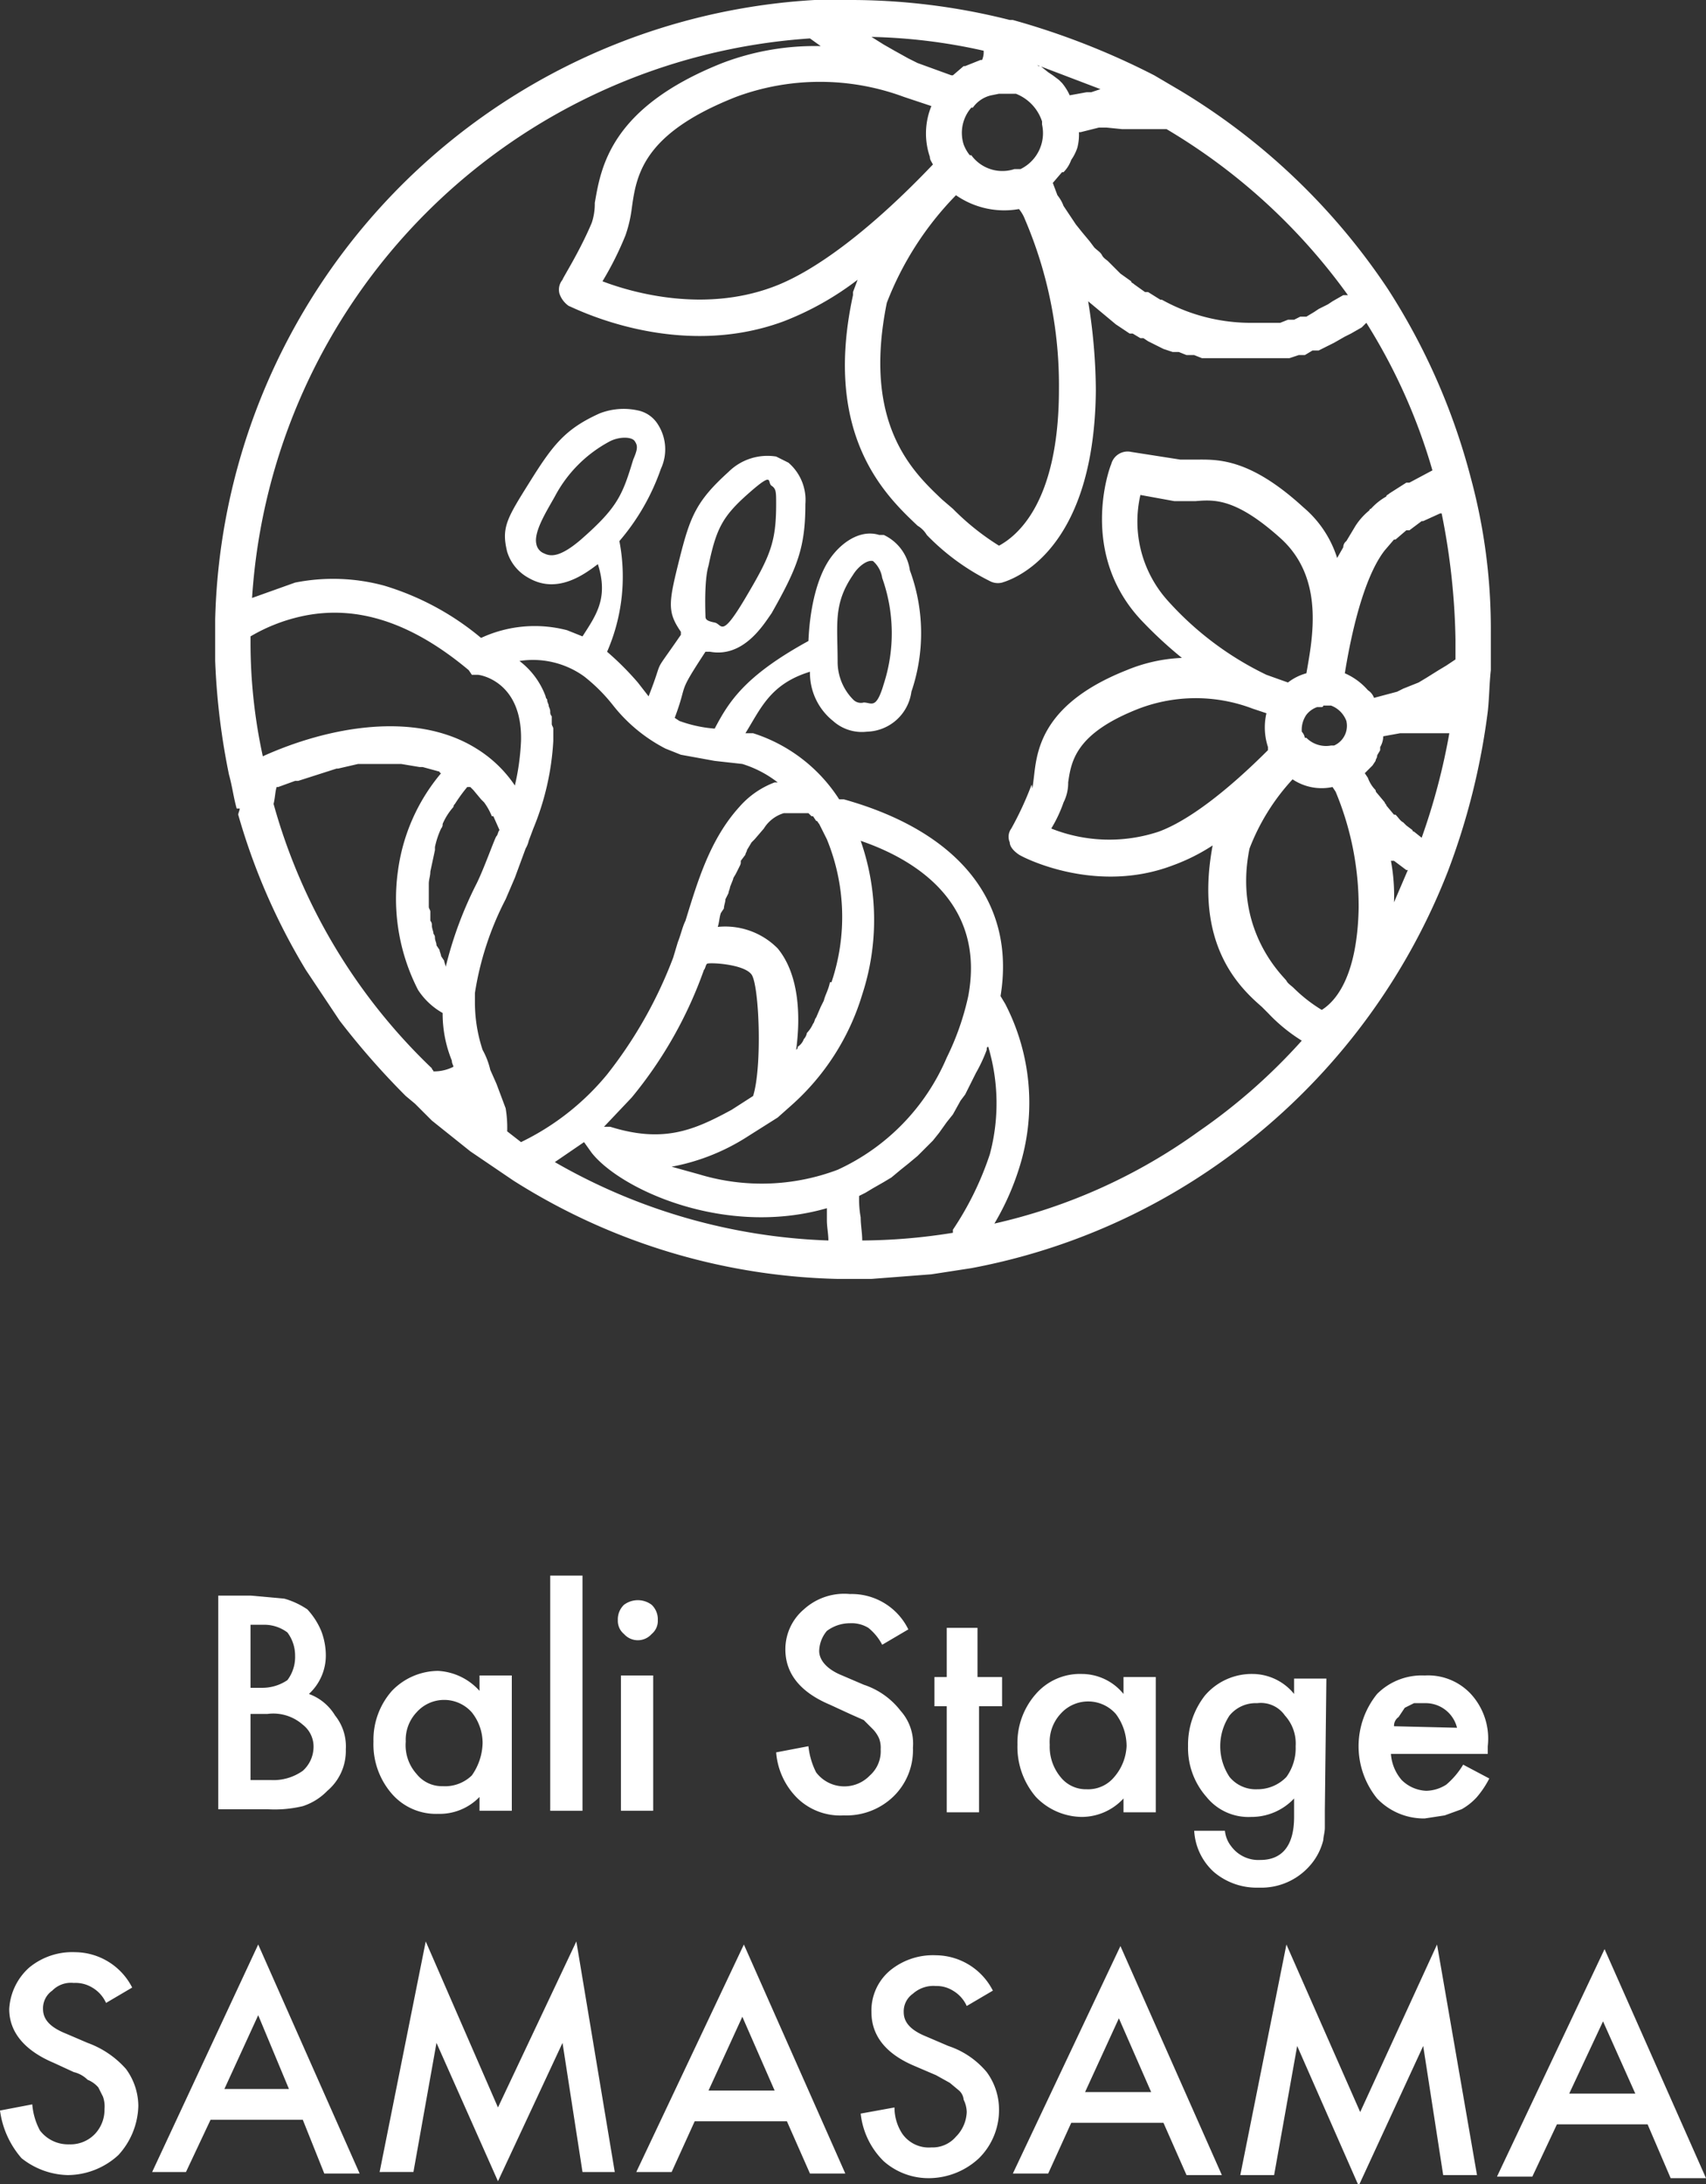 <svg id="レイヤー_1" data-name="レイヤー 1" xmlns="http://www.w3.org/2000/svg" viewBox="0 0 111 142.1"><rect x="0" y="0" width="111" height="142.1" fill="#333333" stroke="none"/><defs><style>.cls-1{fill:#fff;}</style></defs><title>web_logo</title><path class="cls-1" d="M95.7,31.2h0a42.3,42.3,0,0,0-5.4-12.3A42.6,42.6,0,0,0,76.8,6h0L75.1,5h0a48.8,48.8,0,0,0-9.2-3.6h-.2A42.2,42.2,0,0,0,55.1.1H53A41.4,41.4,0,0,0,14,40.4v2.7a45.3,45.3,0,0,0,.9,7.4c.2.7.3,1.5.5,2.2h.2c0,.1-.1.3-.1.4a41.3,41.3,0,0,0,4.4,10.1l2.2,3.3a50.2,50.2,0,0,0,4.3,4.9l.6.5,1.1,1.1,2,1.6.5.4,2.8,1.9a41.1,41.1,0,0,0,21.1,6.4h2.2l3.9-.3,2.6-.4a41.1,41.1,0,0,0,16.1-6.8A41.8,41.8,0,0,0,94.2,56.8a45.3,45.3,0,0,0,2.6-10.4h0c.1-.9.1-1.8.2-2.7V41.2A37.6,37.6,0,0,0,95.7,31.2ZM73,8.5h2.9A39,39,0,0,1,87.7,19.3h-.3l-.7.4-.3.2-.6.3-.3.2-.5.3h-.4l-.4.2h-.4l-.5.2H81.6a11.9,11.9,0,0,1-6-1.5h-.1l-.8-.5h-.2l-.7-.5c-.1-.1-.2-.1-.2-.2l-.7-.5-.3-.3-.5-.5c-.1-.1-.3-.2-.4-.4s-.3-.3-.5-.5l-.3-.4-.5-.6-.4-.5-.4-.6-.4-.6a2.5,2.5,0,0,0-.4-.7l-.3-.8h0l.6-.7h.1a2.2,2.2,0,0,0,.5-.8h0a3,3,0,0,0,.4-.8h0a3.4,3.4,0,0,0,.1-1h.1l1.2-.3H72ZM68.9,25.4c0,7.5-2.8,9.6-3.9,10.2a16.3,16.3,0,0,1-3-2.4l-.7-.6c-1.9-1.8-5.2-4.9-3.6-12.8a20.6,20.6,0,0,1,4.5-7,5.5,5.5,0,0,0,4.1.9,2.5,2.5,0,0,1,.4.7h0A27.4,27.4,0,0,1,68.9,25.4ZM71.6,5.9l-.6.2h-.3l-1.1.2a3.5,3.5,0,0,0-.5-.8l-.2-.2L68.5,5l-.3-.2-.5-.4c-.1,0-.2,0-.2-.1h-.1ZM65,6.2h1.1A2.9,2.9,0,0,1,67.8,8h0v.2h0a2.6,2.6,0,0,1-1.4,2.9H66a2.5,2.5,0,0,1-2.8-.9h-.1a2.5,2.5,0,0,1-.4-.7,2.5,2.5,0,0,1,.5-2.4h.1a2,2,0,0,1,1.2-.8ZM64,3.4a1.3,1.3,0,0,1-.1.6h-.1l-1,.4h-.1L62,5h-.1l-2.2-.8-.6-.3-.9-.5L57.5,3l-.8-.5h-.1A36.5,36.5,0,0,1,64,3.4Zm-5.2,3,1.8.6a4.7,4.7,0,0,0-.1,3.3c0,.2.1.3.2.5-4,4.2-7.7,7-10.5,8-4.4,1.6-8.9.4-11-.4a20.9,20.9,0,0,0,1.5-3,8.5,8.5,0,0,0,.4-1.7c.3-2.2.7-4.9,6.8-7.3A15.7,15.7,0,0,1,58.8,6.4ZM16.3,42v-.5a11.3,11.3,0,0,1,3.3-1.3c3.6-.8,7.2.4,10.9,3.5l.2.3h.4c.1,0,2.9.4,2.8,4.3a15.5,15.5,0,0,1-.4,2.9A8.2,8.2,0,0,0,31,48.8c-4-2.5-9.7-1.4-13.9.5A34.7,34.7,0,0,1,16.3,42ZM32.5,54.1h0c-.1.1-.1.3-.2.4s-.8,2.1-1.3,3.1a24.9,24.9,0,0,0-2,5.4c0-.1-.1-.3-.1-.4l-.2-.3c0-.1-.1-.3-.1-.4l-.2-.3c0-.2-.1-.3-.1-.5s-.1-.2-.1-.3-.1-.3-.1-.5a.4.4,0,0,0-.1-.3v-.6c0-.1-.1-.2-.1-.3V57.6h0c0-.3.1-.5.1-.8l.3-1.4v-.2a5.6,5.6,0,0,1,.4-1.2.4.4,0,0,0,.1-.3,4.1,4.1,0,0,1,.7-1.1.3.3,0,0,1,.1-.2,10.5,10.5,0,0,1,.8-1.1h.2l.2.2.5.6.2.2a4.1,4.1,0,0,1,.5.9h.1ZM28.1,69.6A37.7,37.7,0,0,1,17.8,52.4c.1-.4.1-.8.2-1.1h.1l1.1-.4h.2l2.5-.8H22l1.3-.3h2.8l1.2.2h.2l1.1.3a.1.1,0,0,0,.1.1,12.4,12.4,0,0,0-2.8,6.3,13,13,0,0,0,1.3,7.8A4.6,4.6,0,0,0,28.8,66a8.1,8.1,0,0,0,.6,3.1c0,.2.1.3.1.4a2.8,2.8,0,0,1-1.3.3C28.2,69.7,28.1,69.7,28.1,69.6ZM33,73.7a7.6,7.6,0,0,0-.1-1.5l-.6-1.6h0l-.4-.9a5,5,0,0,0-.5-1.3,9.9,9.9,0,0,1-.5-3v-.7a19.9,19.9,0,0,1,2-6.1l.6-1.4h0l.7-1.9h0a1.7,1.7,0,0,0,.2-.5l.3-.8h0a17.4,17.4,0,0,0,1.3-5.7v-.8c0-.1-.1-.2-.1-.3v-.5a.4.4,0,0,1-.1-.3c0-.2-.1-.3-.1-.4s-.1-.2-.1-.4a.3.3,0,0,1-.1-.2,5.1,5.1,0,0,0-1.7-2.3,5.7,5.7,0,0,1,4.2,1A11.1,11.1,0,0,1,39.9,46a10.4,10.4,0,0,0,3.4,2.8l1,.4,2.2.4,1.8.2A7.2,7.2,0,0,1,50.6,51h-.2a5.7,5.7,0,0,0-2.3,1.6c-1.9,2.1-2.7,4.8-3.5,7.4-.2.4-.3.9-.5,1.4l-.3,1A28.6,28.6,0,0,1,39.5,70a16.6,16.6,0,0,1-5.6,4.4ZM56,54.8c3.8,1.3,8.1,4.2,7,10.1a17.4,17.4,0,0,1-1.4,4,14.1,14.1,0,0,1-7.1,7.3,14,14,0,0,1-9,.3L43.7,76a13.8,13.8,0,0,0,5-2l1.9-1.2.9-.8a15.7,15.7,0,0,0,4.6-7.2h0A15.6,15.6,0,0,0,56,54.8ZM39.7,73.4h-.4l1.8-1.9a27.4,27.4,0,0,0,4.7-8.3c.1-.1.1-.3.2-.4s2.4,0,2.9.7.7,6,.1,7.9l-1.4.9C45.2,73.6,43.2,74.5,39.7,73.4ZM54.1,64H54c-.1.5-.3.8-.4,1.2l-.2.4-.3.7c-.1.1-.1.3-.2.4a2.1,2.1,0,0,1-.4.6.8.8,0,0,1-.2.4,1,1,0,0,1-.4.5c0,.1,0,.1-.1.2.3-2.2.2-4.9-1.2-6.6a4.8,4.8,0,0,0-3.9-1.4c.1-.3.1-.6.2-.9l.2-.3c0-.2.1-.4.1-.6l.2-.4c0-.1.1-.3.1-.4l.2-.5c0-.1.1-.2.2-.4s.1-.2.2-.4.1-.2.1-.4l.3-.4c0-.1.1-.2.1-.3l.3-.5.2-.2.6-.7a2.3,2.3,0,0,1,1.3-1h1.6l.2.2h.1l.2.3c.1,0,.1.1.2.2l.5,1h0A13.3,13.3,0,0,1,54.1,64Zm-18,11.7L38,74.4l.5.7c1.9,2.4,8.7,5.5,15.3,3.6v.8c0,.4.1.9.1,1.3A38.2,38.2,0,0,1,36.1,75.7Zm20,5.1c0-.5-.1-1-.1-1.5a6.6,6.6,0,0,1-.1-1.4l.4-.2.5-.3.7-.4.5-.3.6-.5.5-.4.6-.5.4-.4.6-.6.4-.5.5-.7.4-.5.5-.9.3-.4.7-1.4a10.1,10.1,0,0,0,.7-1.5c0-.1,0-.2.1-.2a12.8,12.8,0,0,1,.1,7A20.2,20.2,0,0,1,62,80.1v.2A38.1,38.1,0,0,1,56.1,80.8ZM78,73.7a36.4,36.4,0,0,1-13.3,6,17.1,17.1,0,0,0,1.7-3.9,14,14,0,0,0-1-10.4l-.3-.5c1-6.1-2.7-10.7-10.2-12.8h-.3A10.4,10.4,0,0,0,49,47.8h-.5c1-1.6,1.6-3.2,4.2-4A4,4,0,0,0,54.2,47a2.8,2.8,0,0,0,2.2.7,3,3,0,0,0,2.9-2.6h0a11.8,11.8,0,0,0-.1-7.9,3,3,0,0,0-1.7-2.3h-.3c-1.3-.4-2.6.6-3.3,1.7s-1.2,2.9-1.3,5.2c-4.2,2.3-5.2,4-6.1,5.7a8.6,8.6,0,0,1-2.3-.5l-.3-.2c.9-2.4.1-1.4,2-4.3h.3c2.2.4,3.5-1.8,4-2.5h0c1.7-3,2.2-4.3,2.2-7.1a3.2,3.2,0,0,0-1.1-2.7l-.8-.4a3.6,3.6,0,0,0-3.1,1c-2.1,1.9-2.5,2.9-3.2,5.7s-.8,3.4.1,4.7v.2c-2,2.9-1,1.2-2.1,4l-.7-.9a18.9,18.9,0,0,0-2-2,12.2,12.2,0,0,0,.8-7.2A14.5,14.5,0,0,0,43,30.6a3,3,0,0,0-.2-2.9,2,2,0,0,0-1.3-.9A4.3,4.3,0,0,0,39,27c-2.2,1-3,2-4.5,4.4s-1.9,3-1.5,4.6a2.9,2.9,0,0,0,1.4,1.7c1.9,1.1,3.7-.3,4.5-.9.7,2.2-.1,3.3-1,4.7l-1-.4a8.3,8.3,0,0,0-5.6.5A17.8,17.8,0,0,0,25,38.2a12.7,12.7,0,0,0-5.8-.2l-2.8,1A39,39,0,0,1,52.7,2.6l.7.5A16.9,16.9,0,0,0,47,4.2c-7.3,2.9-7.9,6.8-8.3,9.1a3.9,3.9,0,0,1-.2,1.3c-.8,1.9-1.9,3.6-1.9,3.7a1,1,0,0,0-.2.9,1.6,1.6,0,0,0,.6.8c.3.1,7,3.6,14,1a19.4,19.4,0,0,0,4.8-2.7l-.3.8v.2c-2,9.2,2.2,13.1,4.2,15a1.7,1.7,0,0,1,.6.6,15,15,0,0,0,4.1,3,1.1,1.1,0,0,0,.8.1c.3-.1,6-1.6,6.1-12.5a36.8,36.8,0,0,0-.5-5.8l1.8,1.5h0l.9.6h.2l.5.3h.2l.3.2.6.3.4.2.6.2h.4l.5.2h.5l.5.2h5.7l.6-.2h.4l.5-.3h.4l.6-.3.4-.2.7-.4.4-.2.7-.4.3-.3h0a37.6,37.6,0,0,1,4.3,9.6h0l-1.5.8h-.2l-1.1.7c-.1.1-.2.1-.2.2a3.9,3.9,0,0,0-1,.8.1.1,0,0,0-.1.1,4.3,4.3,0,0,0-.9,1l-.6,1a.5.5,0,0,0-.2.4l-.4.7h0a7.1,7.1,0,0,0-2.2-3.3c-3.6-3.3-5.7-3.1-7.1-3.1h-.9l-3.2-.5a1.1,1.1,0,0,0-1.3.8c-.1.2-2.2,5.9,2.1,10.3a27.3,27.3,0,0,0,2.5,2.3,10.5,10.5,0,0,0-3.6.8c-5.3,2.1-5.8,5-6,6.7s-.1.6-.2.8A21.2,21.2,0,0,1,65.8,54a.9.9,0,0,0-.1.9c0,.3.3.6.6.8s5,2.6,10,.7a12.6,12.6,0,0,0,2.6-1.3c-1.2,6.4,1.7,9.2,3.2,10.5l.4.4a10.9,10.9,0,0,0,2.2,1.8A37.8,37.8,0,0,1,78,73.7ZM55.5,37.5c.3-.5.9-1,1.3-.9a1.8,1.8,0,0,1,.6,1.1,10.7,10.7,0,0,1,.1,6.9c-.5,1.7-.8,1.2-1.3,1.2a.7.7,0,0,1-.7-.2,3.5,3.5,0,0,1-1-2.4C54.5,40.7,54.2,39.4,55.5,37.5Zm-9.4-.6c.5-2.4.9-3.2,2.6-4.7s1.2-.7,1.5-.5.3.4.3,1.2c0,2.5-.4,3.4-2,6.1s-1.5,1.7-2,1.6-.6-.2-.6-.4S45.8,37.9,46.1,36.9Zm-8.3-1.7c-1.4,1.2-2,1.1-2.4.9a.8.8,0,0,1-.5-.6c-.2-.8.7-2.2,1.2-3.1a8.6,8.6,0,0,1,3.6-3.6c.6-.3,1.4-.3,1.6,0s.2.5-.1,1.2C40.5,32.3,40.2,33.1,37.8,35.2ZM82.5,48.7v.2c-2.7,2.7-5.2,4.6-7.1,5.3a10.2,10.2,0,0,1-7-.2,8.9,8.9,0,0,0,.8-1.7,2.8,2.8,0,0,0,.3-1.3c.2-1.4.5-3.2,4.6-4.8a10.4,10.4,0,0,1,7.4,0l.9.3A4.1,4.1,0,0,0,82.5,48.7ZM82.4,44A20.6,20.6,0,0,1,76,39.2a7.7,7.7,0,0,1-1.8-6.9l2.2.4h1.4c1.2-.1,2.6-.2,5.5,2.4s2.1,6.5,1.7,8.8a3.4,3.4,0,0,0-1.2.6ZM85,46.6h0a1.5,1.5,0,0,1,.7-.5H86a.1.1,0,0,0,.1-.1h.5a1.7,1.7,0,0,1,1,1h0a1.4,1.4,0,0,1-.8,1.6h-.2a1.8,1.8,0,0,1-1.6-.5h-.1a.8.8,0,0,0-.2-.4A1.7,1.7,0,0,1,85,46.6Zm1,19.2a9.8,9.8,0,0,1-1.8-1.4c-.2-.2-.4-.3-.5-.5s-3.5-3.2-2.4-8.6a14,14,0,0,1,2.8-4.5,3.4,3.4,0,0,0,2.6.5l.2.3h0a19.4,19.4,0,0,1,1.5,7.6C88.3,63.8,86.8,65.3,86,65.8Zm4.7-7a12.3,12.3,0,0,0-.2-2.7h.2l.8.6h.1Zm1.8-4.2-.5-.4a.1.1,0,0,1-.1-.1l-.4-.3-.2-.2c-.2-.1-.3-.3-.5-.5h-.1l-.5-.6c0-.1-.1-.1-.1-.2l-.5-.6a.3.3,0,0,1-.1-.2,2.2,2.2,0,0,1-.5-.8l-.2-.3.3-.3.2-.2.2-.3c0-.1.1-.2.1-.3s.1-.2.2-.4v-.2A1.4,1.4,0,0,0,90,48l1.1-.2h3.2A42.1,42.1,0,0,1,92.5,54.6ZM94.7,43l-.6.4-.5.3-.8.5-.5.3-1,.4-.4.2-1.5.4A1,1,0,0,0,89,45a4.2,4.2,0,0,0-1.5-1.1c.6-3.7,1.5-6.6,2.6-8l.6-.7h.1l.7-.6h.2l.8-.6h.1l1.1-.5h.1a44.8,44.8,0,0,1,.9,8.2Z" transform="translate(0 -0.1)"/><path class="cls-1" d="M14.2,117.8V103.9h2.1l2.2.2a5.2,5.2,0,0,1,1.5.7,4.8,4.8,0,0,1,.9,1.4,4.5,4.5,0,0,1,.3,1.6,3.4,3.4,0,0,1-1.1,2.5,3.3,3.3,0,0,1,1.7,1.4,3.2,3.2,0,0,1,.7,2.2,3.4,3.4,0,0,1-1.2,2.7,3.9,3.9,0,0,1-1.6,1,7.9,7.9,0,0,1-2.3.2Zm2.1-7.9H17a2.9,2.9,0,0,0,1.7-.5,2.5,2.5,0,0,0,.5-1.6,2.5,2.5,0,0,0-.5-1.5,2.5,2.5,0,0,0-1.6-.5h-.8Zm0,6h1.3a3.3,3.3,0,0,0,2.1-.6,2.1,2.1,0,0,0,.7-1.5,1.8,1.8,0,0,0-.7-1.5,2.9,2.9,0,0,0-2.3-.7H16.3Z" transform="translate(0 -0.1)"/><path class="cls-1" d="M31.2,109.1h2.1v8.8H31.2V117a3.6,3.6,0,0,1-2.7,1.1,3.8,3.8,0,0,1-3-1.3,4.9,4.9,0,0,1-1.2-3.4,4.8,4.8,0,0,1,1.2-3.3,4.2,4.2,0,0,1,3-1.3,3.9,3.9,0,0,1,2.7,1.3Zm-4.8,4.3a2.8,2.8,0,0,0,.7,2.1,2.1,2.1,0,0,0,1.7.8,2.5,2.5,0,0,0,1.9-.7,3.8,3.8,0,0,0,.7-2.1,3.2,3.2,0,0,0-.7-2,2.4,2.4,0,0,0-3.6,0A2.6,2.6,0,0,0,26.4,113.4Z" transform="translate(0 -0.1)"/><path class="cls-1" d="M37.9,102.6v15.3H35.8V102.6Z" transform="translate(0 -0.1)"/><path class="cls-1" d="M40.2,105.5a1.3,1.3,0,0,1,.4-1,1.5,1.5,0,0,1,1.8,0,1.3,1.3,0,0,1,.4,1,1.1,1.1,0,0,1-.4.9,1.2,1.2,0,0,1-1.8,0A1.1,1.1,0,0,1,40.2,105.5Zm2.3,3.6v8.8H40.4v-8.8Z" transform="translate(0 -0.1)"/><path class="cls-1" d="M59.1,106.1l-1.7,1a3.5,3.5,0,0,0-.9-1.1,2.1,2.1,0,0,0-1.2-.3,2.5,2.5,0,0,0-1.5.5,2.1,2.1,0,0,0-.5,1.3c0,.6.5,1.2,1.5,1.6l1.4.6a5,5,0,0,1,2.4,1.7,3.2,3.2,0,0,1,.8,2.4,4.2,4.2,0,0,1-1.3,3.2,4.4,4.4,0,0,1-3.2,1.2,4,4,0,0,1-3-1.1,4.7,4.7,0,0,1-1.4-3l2.1-.4a4.9,4.9,0,0,0,.5,1.7,2.3,2.3,0,0,0,3.5.2,2.1,2.1,0,0,0,.7-1.7,1.7,1.7,0,0,0-.1-.7,2.1,2.1,0,0,0-.4-.6l-.6-.6-.9-.4L54,111c-1.9-.8-2.9-2-2.9-3.6a3.4,3.4,0,0,1,1.2-2.6,3.9,3.9,0,0,1,3-1A4.1,4.1,0,0,1,59.1,106.1Z" transform="translate(0 -0.1)"/><path class="cls-1" d="M63.7,111.1V118H61.6v-6.9h-.8v-1.9h.8V106h2v3.2h1.6v1.9Z" transform="translate(0 -0.1)"/><path class="cls-1" d="M73.1,109.2h2.1v8.8H73.1v-.9a3.7,3.7,0,0,1-2.7,1.2,4.2,4.2,0,0,1-3-1.3,5,5,0,0,1-1.2-3.4,4.8,4.8,0,0,1,1.2-3.3,3.8,3.8,0,0,1,3-1.3,3.5,3.5,0,0,1,2.7,1.3Zm-4.8,4.4a3.1,3.1,0,0,0,.7,2.1,2.1,2.1,0,0,0,1.7.8,2.2,2.2,0,0,0,1.8-.8,3.3,3.3,0,0,0,.8-2,3.5,3.5,0,0,0-.7-2.1,2.4,2.4,0,0,0-3.6,0A2.7,2.7,0,0,0,68.3,113.6Z" transform="translate(0 -0.1)"/><path class="cls-1" d="M86.2,117.9V119c0,.3-.1.6-.1.8a3.9,3.9,0,0,1-.9,1.7,4.2,4.2,0,0,1-3.3,1.4,4.3,4.3,0,0,1-2.9-1,3.9,3.9,0,0,1-1.3-2.7h2a1.9,1.9,0,0,0,.4,1,2.2,2.2,0,0,0,1.9.9c1.4,0,2.2-.9,2.2-2.8v-1.2a3.8,3.8,0,0,1-2.8,1.2,3.5,3.5,0,0,1-2.9-1.3,4.8,4.8,0,0,1-1.2-3.3,5.2,5.2,0,0,1,1.1-3.3,4,4,0,0,1,3.1-1.4,3.5,3.5,0,0,1,2.7,1.3v-1h2.1Zm-1.9-4.2a2.7,2.7,0,0,0-.7-2,1.9,1.9,0,0,0-1.8-.8,2.2,2.2,0,0,0-1.8.8,3.6,3.6,0,0,0,0,4,2.2,2.2,0,0,0,1.8.8,2.6,2.6,0,0,0,1.9-.8A3.2,3.2,0,0,0,84.3,113.7Z" transform="translate(0 -0.1)"/><path class="cls-1" d="M96.8,114.2H90.5a2.9,2.9,0,0,0,.7,1.7,2.4,2.4,0,0,0,1.6.7,2.5,2.5,0,0,0,1.3-.4,5.2,5.2,0,0,0,1.1-1.3l1.7.9a6.2,6.2,0,0,1-.8,1.2,3.9,3.9,0,0,1-1,.8l-1.1.4-1.3.2a4.2,4.2,0,0,1-3.1-1.3,5.4,5.4,0,0,1,0-6.8,4.1,4.1,0,0,1,3.1-1.2,3.8,3.8,0,0,1,3,1.2,4.3,4.3,0,0,1,1.1,3.4Zm-2-1.7a2.1,2.1,0,0,0-2.1-1.6H92l-.6.3-.4.6a.7.7,0,0,0-.3.6Z" transform="translate(0 -0.1)"/><path class="cls-1" d="M8.6,129.4l-1.7,1a2.2,2.2,0,0,0-.9-1,2.1,2.1,0,0,0-1.2-.3,1.7,1.7,0,0,0-1.4.5,1.4,1.4,0,0,0-.6,1.2c0,.7.5,1.2,1.5,1.6l1.4.6a6.1,6.1,0,0,1,2.5,1.7,4.1,4.1,0,0,1,.8,2.4,4.9,4.9,0,0,1-1.3,3.2,4.9,4.9,0,0,1-3.3,1.3,5,5,0,0,1-3-1.1A5.9,5.9,0,0,1,0,137.4l2.1-.4a4.3,4.3,0,0,0,.5,1.7,2.3,2.3,0,0,0,1.9.9,2.2,2.2,0,0,0,1.7-.7,2.3,2.3,0,0,0,.6-1.6,1.9,1.9,0,0,0-.1-.8l-.3-.6a1.8,1.8,0,0,0-.7-.5,1.9,1.9,0,0,0-.9-.5l-1.3-.6c-1.9-.8-2.9-2-2.9-3.5a3.9,3.9,0,0,1,1.3-2.7,4.4,4.4,0,0,1,3-1A4.2,4.2,0,0,1,8.6,129.4Z" transform="translate(0 -0.1)"/><path class="cls-1" d="M19.7,138h-6l-1.6,3.4H9.9l6.9-14.8,6.6,14.9H21.1Zm-.9-2-2-4.8L14.6,136Z" transform="translate(0 -0.1)"/><path class="cls-1" d="M24.7,141.4l3-15,4.7,10.8,5.1-10.8,2.5,15H37.9L36.6,133l-4.2,9-4-9-1.5,8.4Z" transform="translate(0 -0.1)"/><path class="cls-1" d="M51.2,138.1h-6l-1.5,3.3H41.4l7-14.8L55,141.5H52.7Zm-.8-2-2.1-4.8-2.2,4.8Z" transform="translate(0 -0.1)"/><path class="cls-1" d="M64.6,129.6l-1.7,1a2.2,2.2,0,0,0-.9-1,2,2,0,0,0-1.1-.3,2,2,0,0,0-1.5.5,1.4,1.4,0,0,0-.6,1.2c0,.7.5,1.2,1.5,1.6l1.4.6a5.5,5.5,0,0,1,2.5,1.7,4.1,4.1,0,0,1,.8,2.4,4.4,4.4,0,0,1-1.3,3.2,4.8,4.8,0,0,1-3.2,1.3,4.4,4.4,0,0,1-3-1.1,5.1,5.1,0,0,1-1.5-3.1l2.2-.4a3.1,3.1,0,0,0,.5,1.7,2.1,2.1,0,0,0,1.9.9,2,2,0,0,0,1.6-.7,2.4,2.4,0,0,0,.7-1.6,1.9,1.9,0,0,0-.2-.8.9.9,0,0,0-.3-.6l-.6-.5-.9-.5-1.4-.6c-1.9-.8-2.8-2-2.8-3.5a3.4,3.4,0,0,1,1.2-2.7,4.4,4.4,0,0,1,3-1A4.2,4.2,0,0,1,64.6,129.6Z" transform="translate(0 -0.1)"/><path class="cls-1" d="M75.7,138.2h-6l-1.5,3.3H65.9l7-14.8,6.6,14.9H77.2Zm-.8-2-2.1-4.8-2.2,4.8Z" transform="translate(0 -0.1)"/><path class="cls-1" d="M80.7,141.6l3-15,4.8,10.9,5-10.9,2.6,15H93.9l-1.3-8.4-4.2,9.1-4-9.1-1.5,8.4Z" transform="translate(0 -0.1)"/><path class="cls-1" d="M107.2,138.3h-5.9l-1.6,3.4H97.4l7-14.8,6.6,14.9h-2.3Zm-.8-2-2.1-4.7-2.2,4.7Z" transform="translate(0 -0.1)"/></svg>